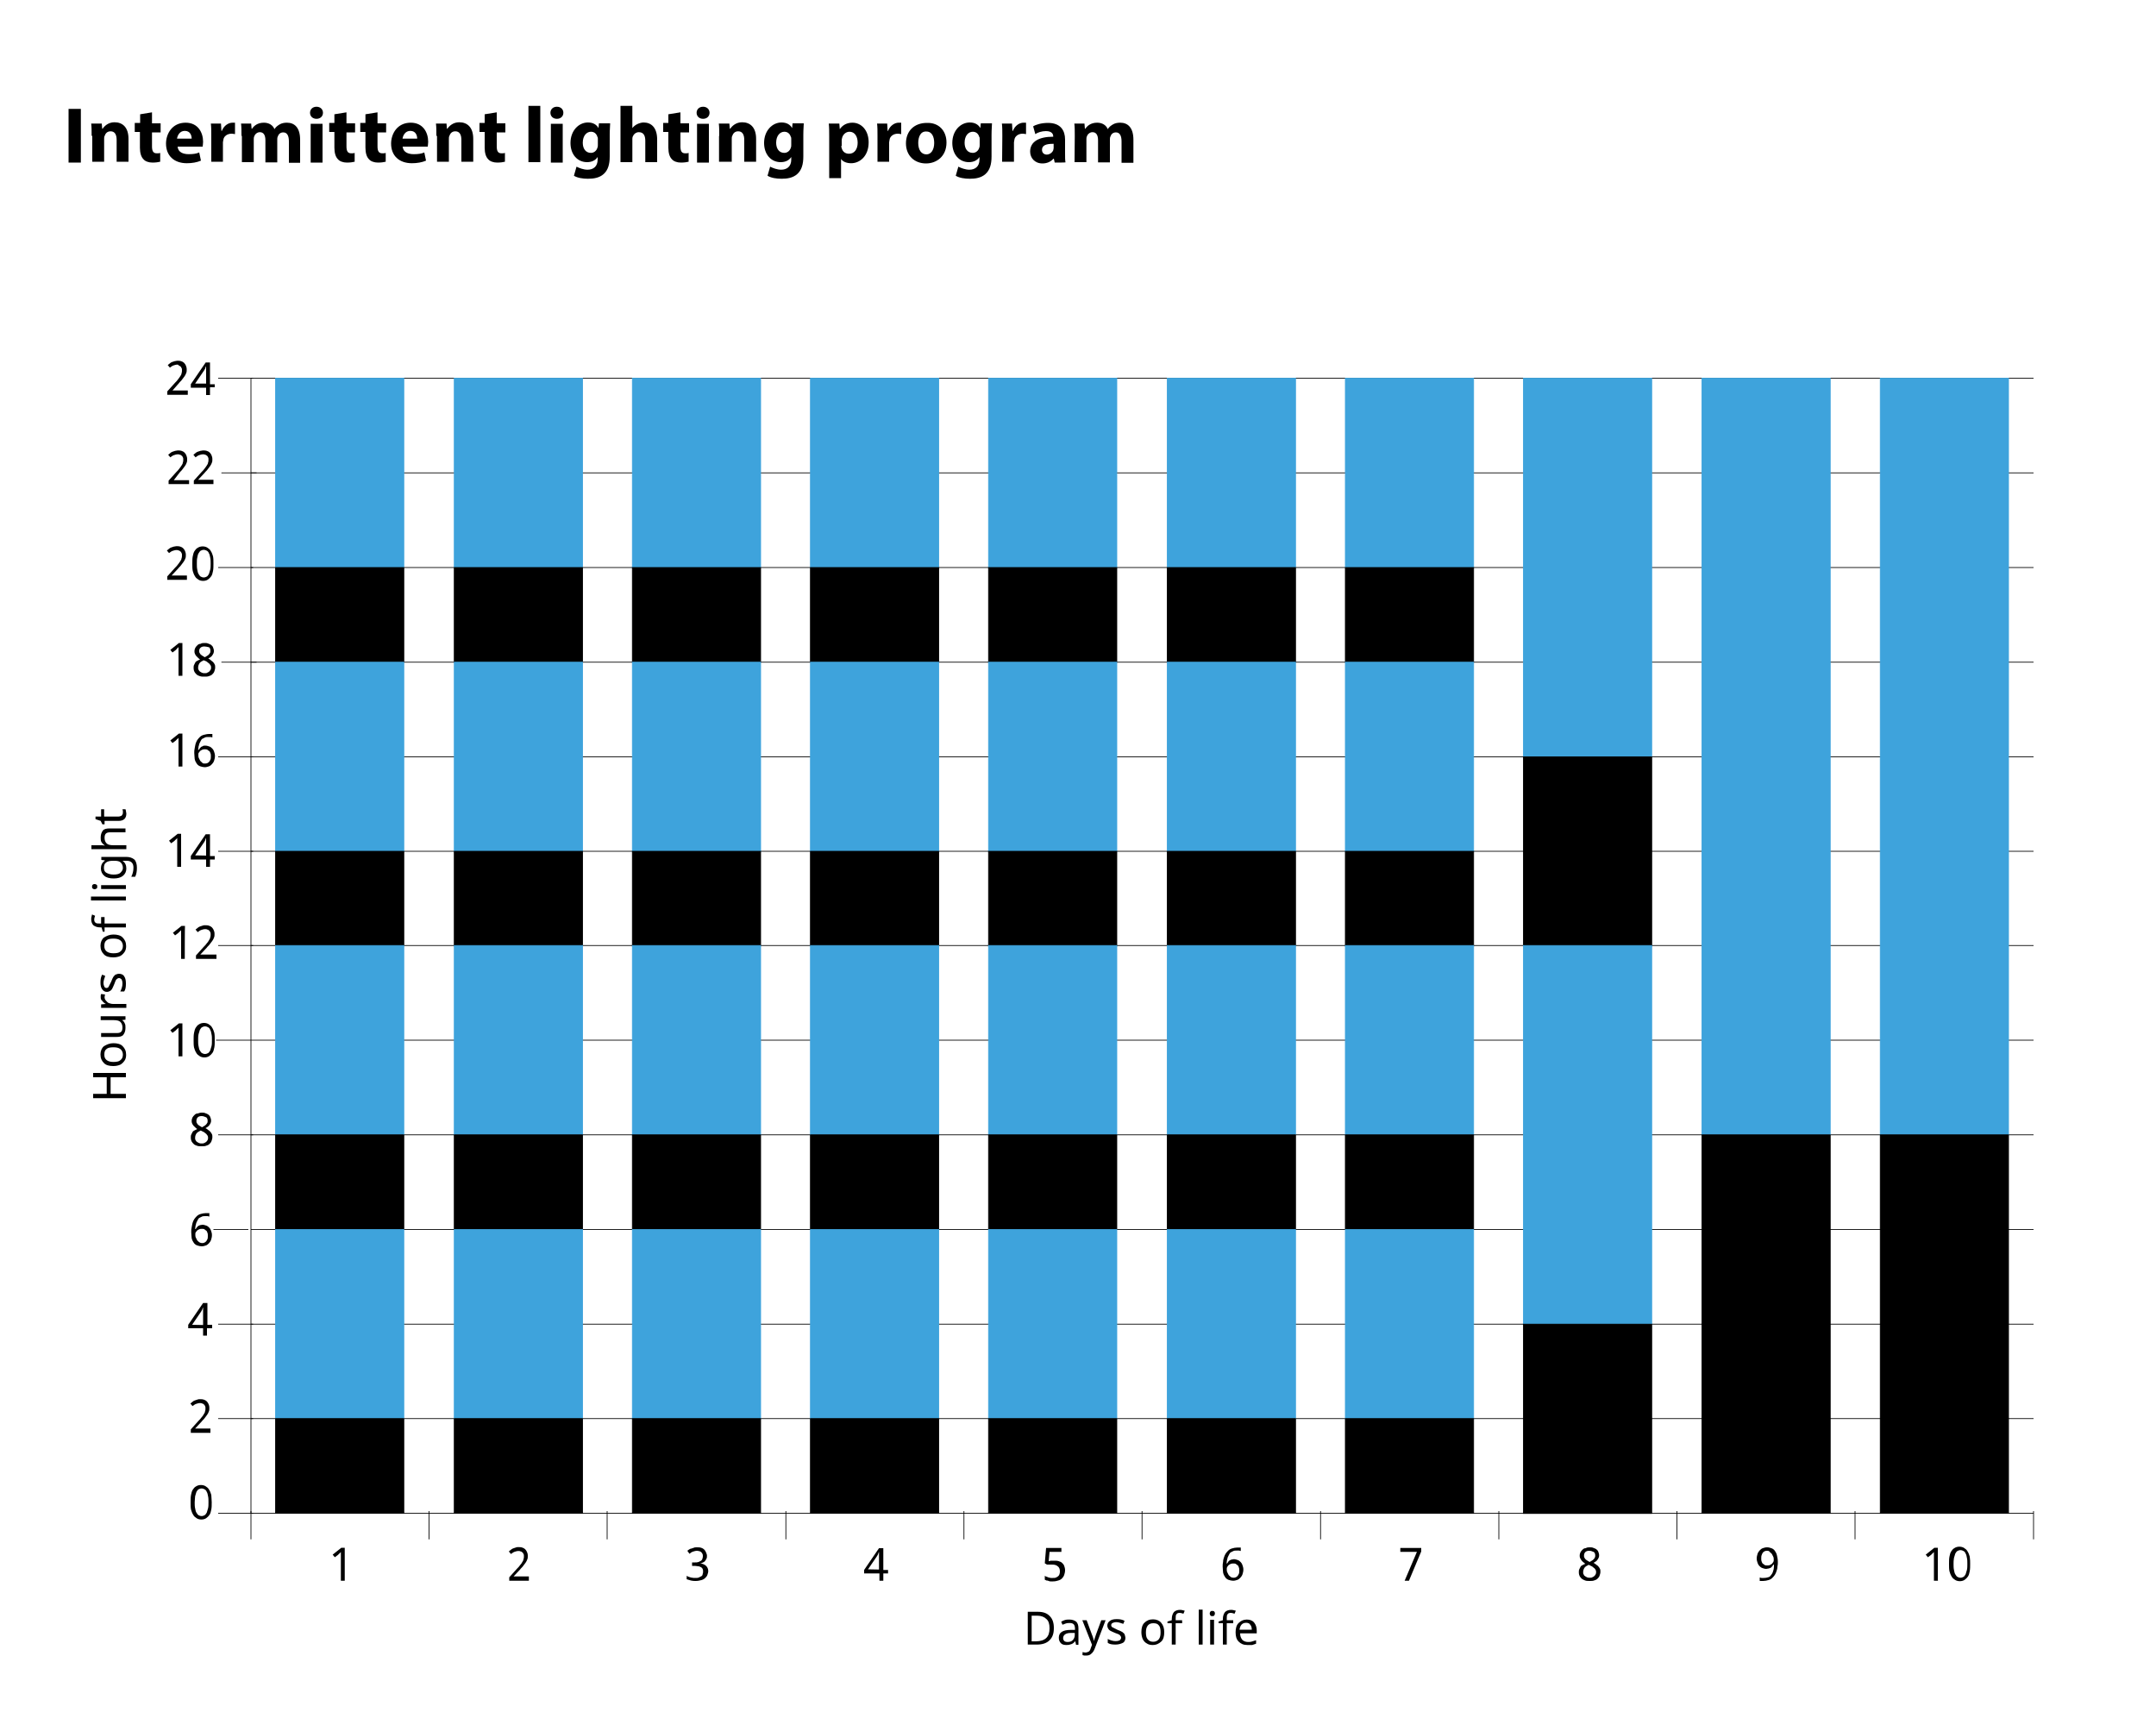 <?xml version="1.0" encoding="utf-8"?>
<!-- Generator: Adobe Illustrator 24.0.1, SVG Export Plug-In . SVG Version: 6.00 Build 0)  -->
<svg version="1.1" id="Capa_1" xmlns="http://www.w3.org/2000/svg" xmlns:xlink="http://www.w3.org/1999/xlink" x="0px" y="0px"
	 viewBox="0 0 1000 800" style="enable-background:new 0 0 1000 800;" xml:space="preserve">
<style type="text/css">
	.st0{fill:none;stroke:#000000;stroke-width:0.351;stroke-miterlimit:10;}
	.st1{fill:#3EA3DC;}
	.st2{fill:none;stroke:#3EA3DC;stroke-width:0.351;stroke-miterlimit:10;}
</style>
<line class="st0" x1="116.4" y1="713.9" x2="116.4" y2="700.8"/>
<line class="st0" x1="199" y1="713.9" x2="199" y2="700.8"/>
<line class="st0" x1="281.6" y1="713.9" x2="281.6" y2="700.8"/>
<line class="st0" x1="364.5" y1="713.9" x2="364.5" y2="700.8"/>
<line class="st0" x1="447.1" y1="713.9" x2="447.1" y2="700.8"/>
<line class="st0" x1="529.7" y1="713.9" x2="529.7" y2="700.8"/>
<line class="st0" x1="612.5" y1="713.9" x2="612.5" y2="700.8"/>
<line class="st0" x1="695.2" y1="713.9" x2="695.2" y2="700.8"/>
<line class="st0" x1="777.8" y1="713.9" x2="777.8" y2="700.8"/>
<line class="st0" x1="860.4" y1="713.9" x2="860.4" y2="700.8"/>
<line class="st0" x1="943.2" y1="713.9" x2="943.2" y2="700.8"/>
<g>
	<path d="M98.2,696.7c0,1.2,0,2.4-0.2,3.4c-0.2,1-0.4,1.8-0.8,2.4c-0.4,0.6-1,1.2-1.6,1.6s-1.4,0.6-2.2,0.6c-0.8,0-1.6-0.2-2.2-0.6
		c-0.6-0.4-1.2-0.8-1.6-1.6c-0.4-0.6-0.8-1.6-1-2.4c-0.2-1-0.2-2-0.2-3.4s0-2.4,0.2-3.4c0.2-1,0.4-1.8,0.8-2.4
		c0.4-0.6,0.8-1.2,1.6-1.6c0.6-0.4,1.4-0.6,2.2-0.6c0.8,0,1.6,0.2,2.2,0.6c0.6,0.4,1.2,0.8,1.6,1.6c0.4,0.6,0.8,1.6,1,2.4
		C98,694.3,98.2,695.3,98.2,696.7z M90.3,696.7c0,1,0,2,0.2,2.8c0.2,0.8,0.2,1.4,0.6,2c0.4,0.6,0.6,1,1,1.2c0.4,0.2,0.8,0.4,1.4,0.4
		c0.6,0,1-0.2,1.4-0.4s0.6-0.6,1-1.2c0.2-0.6,0.4-1.2,0.6-2c0.2-0.8,0.2-1.8,0.2-2.8s0-2-0.2-2.8c-0.2-0.8-0.2-1.4-0.6-2
		c-0.2-0.6-0.6-1-1-1.2s-0.8-0.4-1.4-0.4c-0.6,0-1,0.2-1.4,0.4c-0.4,0.2-0.6,0.6-1,1.2c-0.2,0.6-0.4,1.2-0.6,2
		C90.5,694.7,90.3,695.5,90.3,696.7z"/>
</g>
<g>
	<path d="M98,664.5h-9.5v-1.6l3.6-4c0.6-0.6,1-1,1.4-1.6c0.4-0.4,0.8-1,1-1.4c0.2-0.4,0.6-0.8,0.6-1.4c0.2-0.4,0.2-1,0.2-1.4
		c0-0.4,0-0.8-0.2-1c-0.2-0.4-0.2-0.6-0.6-0.8c-0.2-0.2-0.4-0.4-0.8-0.4c-0.2-0.2-0.6-0.2-1-0.2c-0.6,0-1.2,0.2-1.8,0.4
		c-0.6,0.2-1,0.6-1.6,1l-1-1.2c0.2-0.2,0.6-0.4,1-0.8c0.4-0.4,0.6-0.4,1-0.6c0.4-0.2,0.8-0.2,1.2-0.4c0.4-0.2,0.8-0.2,1.2-0.2
		c0.6,0,1.2,0,1.8,0.2s1,0.4,1.4,0.8c0.4,0.4,0.6,0.8,0.8,1.2c0.2,0.4,0.4,1,0.4,1.8c0,0.6,0,1.2-0.2,1.6c-0.2,0.6-0.4,1-0.8,1.6
		c-0.4,0.6-0.8,1-1.2,1.6c-0.4,0.6-1,1-1.4,1.6l-3,3.2l0,0h7.1v2H98z"/>
</g>
<g>
	<path d="M98.2,616H96v3.4h-1.8V616h-6.9v-1.6l6.9-10.1h2v10.1h2.2v1.6H98.2z M94.2,614.5v-3.8c0-0.4,0-0.8,0-1.2c0-0.4,0-0.8,0-1.2
		c0-0.4,0-0.8,0-1.2c0-0.4,0-0.6,0-0.8l0,0c0,0.2-0.2,0.2-0.2,0.4s-0.2,0.4-0.2,0.6c0,0.2-0.2,0.4-0.2,0.4s-0.2,0.2-0.2,0.4
		l-4.3,6.3L94.2,614.5L94.2,614.5z"/>
</g>
<g>
	<path d="M88.7,571.4c0-0.8,0-1.4,0.2-2.2c0.2-0.8,0.2-1.4,0.4-2c0.2-0.6,0.4-1.2,0.8-1.8c0.4-0.6,0.8-1,1.2-1.4s1-0.8,1.8-1
		c0.6-0.2,1.6-0.4,2.4-0.4c0.2,0,0.2,0,0.4,0c0.2,0,0.4,0,0.4,0c0.2,0,0.4,0,0.4,0c0.2,0,0.2,0,0.4,0v1.6c-0.2,0-0.6-0.2-0.8-0.2
		c-0.4,0-0.6,0-1,0c-0.6,0-1.2,0-1.6,0.2c-0.4,0.2-0.8,0.4-1.2,0.6c-0.4,0.2-0.6,0.6-0.8,1c-0.2,0.4-0.4,0.8-0.6,1.2
		c-0.2,0.4-0.2,1-0.4,1.4c0,0.6-0.2,1-0.2,1.6h0.2c0.2-0.2,0.4-0.4,0.6-0.8c0.2-0.2,0.4-0.4,0.6-0.6c0.2-0.2,0.6-0.2,0.8-0.4
		c0.4,0,0.8-0.2,1.2-0.2c0.6,0,1.2,0.2,1.8,0.4s1,0.6,1.4,1c0.4,0.4,0.6,0.8,0.8,1.4c0.2,0.6,0.4,1.2,0.4,2c0,0.8-0.2,1.6-0.4,2.2
		c-0.2,0.6-0.6,1.2-1,1.6c-0.4,0.4-0.8,0.8-1.4,1c-0.6,0.2-1.2,0.4-2,0.4c-0.6,0-1.4-0.2-2-0.4c-0.6-0.2-1.2-0.6-1.6-1.2
		c-0.4-0.6-0.8-1.2-1-2.2C88.9,573.5,88.7,572.6,88.7,571.4z M93.6,576.5c0.4,0,0.8,0,1.2-0.2c0.4-0.2,0.6-0.4,0.8-0.6
		c0.2-0.2,0.4-0.6,0.6-1c0.2-0.4,0.2-1,0.2-1.6c0-0.4,0-1-0.2-1.4c-0.2-0.4-0.2-0.8-0.6-1c-0.2-0.2-0.6-0.4-0.8-0.6
		c-0.2-0.2-0.8-0.2-1.2-0.2c-0.4,0-0.8,0-1.2,0.2c-0.4,0.2-0.8,0.4-1,0.6c-0.2,0.2-0.4,0.6-0.6,0.8c-0.2,0.2-0.2,0.6-0.2,1
		c0,0.4,0,1,0.2,1.4c0.2,0.4,0.4,0.8,0.6,1.2c0.2,0.4,0.6,0.6,1,1C92.7,576.3,93.3,576.5,93.6,576.5z"/>
</g>
<g>
	<path d="M93.5,516c0.6,0,1.2,0,1.6,0.2c0.6,0.2,1,0.4,1.4,0.6c0.4,0.4,0.8,0.6,1,1.2c0.2,0.6,0.4,1,0.4,1.6c0,0.4,0,0.8-0.2,1.2
		c-0.2,0.4-0.4,0.8-0.6,1c-0.2,0.4-0.6,0.6-0.8,0.8c-0.4,0.2-0.6,0.4-1,0.6c0.4,0.2,0.8,0.4,1.2,0.8c0.4,0.2,0.8,0.6,1,0.8
		c0.2,0.2,0.6,0.8,0.8,1.2c0.2,0.4,0.2,0.8,0.2,1.4c0,0.6-0.2,1.2-0.4,1.8c-0.2,0.6-0.6,1-1,1.4s-1,0.6-1.6,0.8
		c-0.6,0.2-1.2,0.2-2,0.2c-0.8,0-1.4,0-2-0.2c-0.6-0.2-1.2-0.4-1.6-0.8c-0.4-0.4-0.8-0.8-1-1.2c-0.2-0.4-0.4-1-0.4-1.8
		c0-0.6,0-1,0.2-1.4c0.2-0.4,0.4-0.8,0.6-1.2c0.2-0.4,0.6-0.6,1-0.8c0.4-0.2,0.8-0.4,1.2-0.6c-0.4-0.2-0.6-0.4-1-0.8
		c-0.2-0.2-0.6-0.6-0.8-0.8c-0.2-0.2-0.4-0.6-0.6-1c-0.2-0.4-0.2-0.8-0.2-1.2c0-0.6,0.2-1.2,0.4-1.6c0.2-0.4,0.6-0.8,1-1.2
		c0.4-0.4,0.8-0.6,1.4-0.6C92.3,516.2,92.9,516,93.5,516z M90.5,527.7c0,0.4,0,0.8,0.2,1s0.2,0.6,0.6,0.8c0.2,0.2,0.6,0.4,1,0.6
		c0.4,0.2,0.8,0.2,1.2,0.2c0.4,0,1,0,1.2-0.2c0.4-0.2,0.6-0.2,1-0.6c0.2-0.2,0.4-0.4,0.6-0.8c0.2-0.4,0.2-0.6,0.2-1
		c0-0.4,0-0.6-0.2-1c-0.2-0.2-0.4-0.6-0.6-0.8c-0.2-0.2-0.6-0.4-1-0.8c-0.4-0.2-0.8-0.4-1.2-0.6l-0.4-0.2c-0.8,0.4-1.6,0.8-2,1.4
		C90.7,526.3,90.5,526.9,90.5,527.7z M93.5,517.6c-0.8,0-1.4,0.2-1.8,0.6c-0.4,0.4-0.6,1-0.6,1.6c0,0.4,0,0.8,0.2,1
		c0.2,0.2,0.2,0.6,0.6,0.8c0.2,0.2,0.4,0.4,0.8,0.6c0.4,0.2,0.6,0.4,1,0.6c0.4-0.2,0.6-0.4,1-0.6c0.4-0.2,0.6-0.4,0.8-0.6
		c0.2-0.2,0.4-0.4,0.6-0.8c0.2-0.2,0.2-0.6,0.2-1c0-0.8-0.2-1.2-0.6-1.6C94.8,517.8,94.2,517.6,93.5,517.6z"/>
</g>
<g>
	<path d="M84.6,489.9h-1.8v-9.5c0-0.4,0-0.6,0-1c0-0.4,0-0.6,0-1c0-0.4,0-0.6,0-1c0-0.4,0-0.6,0-0.8c-0.2,0.2-0.2,0.2-0.4,0.4
		l-0.2,0.2l-0.2,0.2c-0.2,0-0.2,0.2-0.4,0.4l-1.6,1.2l-1-1.2l4-3.2h1.6V489.9z"/>
	<path d="M99.6,482.4c0,1.2,0,2.4-0.2,3.4c-0.2,1-0.4,1.8-0.8,2.4s-1,1.2-1.6,1.6s-1.4,0.6-2.2,0.6c-0.8,0-1.6-0.2-2.2-0.6
		c-0.6-0.4-1.2-0.8-1.6-1.6c-0.4-0.6-0.8-1.6-1-2.4c-0.2-1-0.2-2-0.2-3.4c0-1.4,0-2.4,0.2-3.4c0.2-1,0.4-1.8,0.8-2.4
		c0.4-0.6,0.8-1.2,1.6-1.6c0.6-0.4,1.4-0.6,2.2-0.6c0.8,0,1.6,0.2,2.2,0.6c0.6,0.4,1.2,0.8,1.6,1.6c0.4,0.6,0.8,1.6,1,2.4
		C99.6,480,99.6,481.2,99.6,482.4z M91.9,482.4c0,1,0,2,0.2,2.8c0.2,0.8,0.2,1.4,0.6,2s0.6,1,1,1.2c0.4,0.2,0.8,0.4,1.4,0.4
		c0.6,0,1-0.2,1.4-0.4s0.6-0.6,1-1.2c0.2-0.6,0.4-1.2,0.6-2c0.2-0.8,0.2-1.8,0.2-2.8c0-1,0-2-0.2-2.8c-0.2-0.8-0.2-1.4-0.6-2
		c-0.2-0.6-0.6-1-1-1.2s-0.8-0.4-1.4-0.4c-0.6,0-1,0.2-1.4,0.4c-0.4,0.2-0.6,0.6-1,1.2c-0.2,0.6-0.4,1.2-0.6,2
		C91.9,480.4,91.9,481.4,91.9,482.4z"/>
</g>
<g>
	<path d="M85.7,444.7H84v-9.5c0-0.4,0-0.6,0-1c0-0.4,0-0.6,0-1s0-0.6,0-1c0-0.4,0-0.6,0-0.8c-0.2,0.2-0.2,0.2-0.4,0.4l-0.2,0.2
		l-0.2,0.2c-0.2,0-0.2,0.2-0.4,0.4l-1.6,1.2l-1-1.2l4-3.2h1.6C85.7,429.4,85.7,444.7,85.7,444.7z"/>
	<path d="M100.4,444.7h-9.5v-1.6l3.6-4c0.6-0.6,1-1,1.4-1.6c0.4-0.4,0.8-1,1-1.4c0.2-0.4,0.6-0.8,0.6-1.4c0.2-0.4,0.2-1,0.2-1.4
		c0-0.4,0-0.8-0.2-1c-0.2-0.4-0.2-0.6-0.6-0.8c-0.2-0.2-0.4-0.4-0.8-0.4c-0.2-0.2-0.6-0.2-1-0.2c-0.6,0-1.2,0.2-1.8,0.4
		s-1,0.6-1.6,1l-1-1.2c0.2-0.2,0.6-0.4,1-0.8c0.4-0.4,0.6-0.4,1-0.6c0.4-0.2,0.8-0.2,1.2-0.4c0.4-0.2,0.8-0.2,1.2-0.2
		c0.6,0,1.2,0,1.8,0.2c0.6,0.2,1,0.4,1.4,0.8s0.6,0.8,0.8,1.2c0.2,0.4,0.4,1,0.4,1.8c0,0.6,0,1.2-0.2,1.6c-0.2,0.6-0.4,1-0.8,1.6
		c-0.4,0.6-0.8,1-1.2,1.6c-0.4,0.6-1,1-1.4,1.6l-3,3.2l0,0h7.5V444.7z"/>
</g>
<g>
	<path d="M84,402h-1.8v-9.5c0-0.4,0-0.6,0-1c0-0.4,0-0.6,0-1s0-0.6,0-1c0-0.4,0-0.6,0-0.8c-0.2,0.2-0.2,0.2-0.4,0.4
		c-0.2,0.2-0.2,0.2-0.2,0.2l-0.2,0.2c-0.2,0-0.2,0.2-0.4,0.4l-1.6,1.2l-1-1.2l4-3.2H84C84,386.7,84,402,84,402z"/>
	<path d="M99.6,398.6h-2.2v3.4h-1.8v-3.4h-7.1V397l6.9-10.1h2V397h2.2V398.6z M95.6,396.8v-3.8c0-0.4,0-0.8,0-1.2c0-0.4,0-0.8,0-1.2
		s0-0.8,0-1.2c0-0.4,0-0.6,0-0.8l0,0c0,0.2-0.2,0.2-0.2,0.4c0,0.2-0.2,0.4-0.2,0.6c0,0.2-0.2,0.4-0.2,0.4c0,0.2-0.2,0.2-0.2,0.4
		l-4.3,6.3L95.6,396.8L95.6,396.8z"/>
</g>
<g>
	<path d="M84.6,355.5h-1.8V346c0-0.4,0-0.6,0-1s0-0.6,0-1c0-0.4,0-0.6,0-1c0-0.4,0-0.6,0-0.8c-0.2,0.2-0.2,0.2-0.4,0.4
		c-0.2,0.2-0.2,0.2-0.2,0.2l-0.2,0.2c-0.2,0-0.2,0.2-0.4,0.4l-1.6,1.2l-1-1.2l4-3.2h1.6V355.5z"/>
	<path d="M90.1,349.2c0-0.8,0-1.4,0.2-2.2c0.2-0.8,0.2-1.4,0.4-2s0.4-1.2,0.8-1.8c0.4-0.6,0.8-1,1.2-1.4c0.4-0.4,1-0.8,1.8-1
		c0.8-0.2,1.6-0.4,2.4-0.4c0.2,0,0.2,0,0.4,0c0.2,0,0.4,0,0.4,0c0.2,0,0.4,0,0.4,0s0.2,0,0.4,0v1.6c-0.2,0-0.6-0.2-0.8-0.2
		c-0.4,0-0.6,0-1,0c-0.6,0-1.2,0-1.6,0.2s-0.8,0.4-1.2,0.6s-0.6,0.6-0.8,1c-0.2,0.4-0.4,0.8-0.6,1.2c-0.2,0.4-0.2,1-0.4,1.4
		c0,0.6-0.2,1-0.2,1.6h0.2c0.2-0.2,0.4-0.4,0.6-0.8c0.2-0.2,0.4-0.4,0.6-0.6c0.2-0.2,0.6-0.2,0.8-0.4c0.2-0.2,0.8-0.2,1.2-0.2
		c0.6,0,1.2,0.2,1.8,0.4c0.6,0.2,1,0.6,1.4,1c0.4,0.4,0.6,0.8,0.8,1.4s0.4,1.2,0.4,2c0,0.8-0.2,1.6-0.4,2.2s-0.6,1.2-1,1.6
		s-0.8,0.8-1.4,1c-0.6,0.2-1.2,0.4-2,0.4c-0.6,0-1.4-0.2-2-0.4s-1.2-0.6-1.6-1.2c-0.4-0.6-0.8-1.2-1-2.2
		C90.3,351.2,90.1,350.2,90.1,349.2z M95,354.1c0.4,0,0.8,0,1.2-0.2c0.4-0.2,0.6-0.4,0.8-0.6c0.2-0.2,0.4-0.6,0.6-1
		c0.2-0.4,0.2-1,0.2-1.6c0-0.4,0-1-0.2-1.4c-0.2-0.4-0.2-0.8-0.6-1s-0.6-0.4-0.8-0.6c-0.4-0.2-0.8-0.2-1.2-0.2c-0.4,0-0.8,0-1.2,0.2
		c-0.4,0.2-0.8,0.4-1,0.6c-0.2,0.2-0.4,0.6-0.6,0.8c-0.2,0.2-0.2,0.6-0.2,1s0,1,0.2,1.4c0.2,0.4,0.4,0.8,0.6,1.2
		c0.2,0.4,0.6,0.6,1,1C94,354.1,94.4,354.1,95,354.1z"/>
</g>
<g>
	<path d="M84.6,313.4h-1.8v-9.5c0-0.4,0-0.6,0-1s0-0.6,0-1c0-0.4,0-0.6,0-1c0-0.4,0-0.6,0-0.8c-0.2,0.2-0.2,0.2-0.4,0.4
		c-0.2,0.2-0.2,0.2-0.2,0.2L82,301c-0.2,0-0.2,0.2-0.4,0.4l-1.6,1.2l-1-1.2l4-3.2h1.6V313.4z"/>
	<path d="M94.8,298.2c0.6,0,1.2,0,1.6,0.2c0.6,0.2,1,0.4,1.4,0.6c0.4,0.4,0.8,0.6,1,1.2c0.2,0.6,0.4,1,0.4,1.6c0,0.4,0,0.8-0.2,1.2
		c-0.2,0.4-0.4,0.8-0.6,1c-0.2,0.4-0.6,0.6-0.8,0.8c-0.4,0.2-0.6,0.4-1,0.6c0.4,0.2,0.8,0.4,1.2,0.8c0.4,0.4,0.8,0.6,1,0.8
		c0.4,0.4,0.6,0.8,0.8,1.2c0.2,0.4,0.2,0.8,0.2,1.4s-0.2,1.2-0.4,1.8c-0.2,0.6-0.6,1-1,1.4c-0.4,0.4-1,0.6-1.6,0.8
		c-0.6,0.2-1.2,0.2-2,0.2c-0.8,0-1.4,0-2-0.2c-0.6-0.2-1.2-0.4-1.6-0.8c-0.4-0.4-0.8-0.8-1-1.2c-0.2-0.4-0.4-1-0.4-1.8
		c0-0.6,0-1,0.2-1.4c0.2-0.4,0.4-0.8,0.6-1.2c0.2-0.4,0.6-0.6,1-0.8c0.4-0.2,0.8-0.4,1.2-0.6c-0.4-0.2-0.6-0.4-1-0.8
		c-0.2-0.2-0.6-0.6-0.8-0.8c-0.2-0.2-0.4-0.6-0.6-1c-0.2-0.4-0.2-0.8-0.2-1.2c0-0.6,0.2-1.2,0.4-1.6c0.2-0.4,0.6-0.8,1-1.2
		s0.8-0.6,1.4-0.6C93.6,298.2,94.2,298.2,94.8,298.2z M91.9,309.6c0,0.4,0,0.8,0.2,1c0.2,0.2,0.2,0.6,0.6,0.8c0.2,0.2,0.6,0.4,1,0.6
		c0.4,0.2,0.8,0.2,1.2,0.2s1,0,1.2-0.2c0.2-0.2,0.6-0.2,1-0.6c0.2-0.2,0.4-0.6,0.6-0.8c0.2-0.4,0.2-0.6,0.2-1c0-0.4,0-0.6-0.2-1
		c-0.2-0.2-0.4-0.6-0.6-0.8c-0.2-0.2-0.6-0.4-1-0.8c-0.4-0.4-0.8-0.4-1.2-0.6l-0.4-0.2c-0.8,0.4-1.6,0.8-2,1.4
		C92.1,308.3,91.9,308.9,91.9,309.6z M94.8,299.8c-0.8,0-1.4,0.2-1.8,0.6c-0.4,0.4-0.6,0.8-0.6,1.4c0,0.4,0,0.8,0.2,1
		c0.2,0.2,0.2,0.6,0.6,0.8c0.2,0.2,0.4,0.4,0.8,0.6c0.4,0.2,0.6,0.4,1,0.6c0.4-0.2,0.6-0.4,1-0.6s0.6-0.4,0.8-0.6
		c0.2-0.2,0.4-0.4,0.6-0.8c0.2-0.2,0.2-0.6,0.2-1c0-0.8-0.2-1.2-0.6-1.6C96.2,300,95.4,299.8,94.8,299.8z"/>
</g>
<g>
	<path d="M87.1,268.9h-9.5v-1.6l3.6-4c0.6-0.6,1-1,1.4-1.6s0.8-1,1-1.4c0.2-0.4,0.6-0.8,0.6-1.4c0.2-0.4,0.2-1,0.2-1.4
		c0-0.4,0-0.8-0.2-1c-0.2-0.4-0.2-0.6-0.6-0.8c-0.2-0.2-0.4-0.4-0.8-0.4c-0.2-0.2-0.6-0.2-1-0.2c-0.6,0-1.2,0.2-1.8,0.4
		s-1,0.6-1.6,1l-1-1.2c0.2-0.2,0.6-0.4,1-0.8c0.4-0.4,0.6-0.4,1-0.6c0.4-0.2,0.8-0.2,1.2-0.4c0.4,0,0.8-0.2,1.2-0.2
		c0.6,0,1.2,0,1.8,0.2c0.6,0.2,1,0.4,1.4,0.8c0.4,0.4,0.6,0.8,0.8,1.2c0.2,0.6,0.4,1,0.4,1.8c0,0.6,0,1.2-0.2,1.6
		c-0.2,0.6-0.4,1-0.8,1.6c-0.4,0.6-0.8,1-1.2,1.6c-0.4,0.6-1,1-1.4,1.6l-3,3.2l0,0h7.1v2H87.1z"/>
	<path d="M99,261.4c0,1.2,0,2.4-0.2,3.4c-0.2,1-0.4,1.8-0.8,2.4s-1,1.2-1.6,1.6c-0.6,0.4-1.4,0.6-2.2,0.6c-0.8,0-1.6-0.2-2.2-0.6
		c-0.6-0.4-1.2-0.8-1.6-1.6c-0.4-0.6-0.8-1.6-1-2.4c-0.2-1-0.2-2-0.2-3.4s0-2.4,0.2-3.4c0.2-1,0.4-1.8,0.8-2.4
		c0.4-0.6,0.8-1.2,1.6-1.6c0.6-0.4,1.4-0.6,2.2-0.6c0.8,0,1.6,0.2,2.2,0.6c0.6,0.4,1.2,0.8,1.6,1.6c0.4,0.6,0.8,1.6,1,2.4
		C99,259,99,260,99,261.4z M91.3,261.4c0,1,0,2,0.2,2.8c0.2,0.8,0.2,1.4,0.6,2c0.4,0.6,0.6,1,1,1.2c0.4,0.2,0.8,0.4,1.4,0.4
		c0.6,0,1-0.2,1.4-0.4c0.4-0.2,0.6-0.6,1-1.2c0.2-0.6,0.4-1.2,0.6-2c0.2-0.8,0.2-1.8,0.2-2.8s0-2-0.2-2.8c-0.2-0.8-0.2-1.4-0.6-2
		c-0.2-0.6-0.6-1-1-1.2c-0.4-0.2-0.8-0.4-1.4-0.4c-0.6,0-1,0.2-1.4,0.4c-0.4,0.2-0.6,0.6-1,1.2c-0.4,0.6-0.4,1.2-0.6,2
		C91.3,259.4,91.3,260.2,91.3,261.4z"/>
</g>
<g>
	<path d="M87.7,224.5h-9.5v-1.6l3.6-4c0.6-0.6,1-1,1.4-1.6s0.8-1,1-1.4c0.2-0.4,0.6-0.8,0.6-1.4c0.2-0.4,0.2-1,0.2-1.4
		c0-0.4,0-0.8-0.2-1c-0.2-0.4-0.2-0.6-0.6-0.8c-0.2-0.2-0.4-0.4-0.8-0.4c-0.2-0.2-0.6-0.2-1-0.2c-0.6,0-1.2,0.2-1.8,0.4
		c-0.6,0.2-1,0.6-1.6,1l-1-1.2c0.2-0.2,0.6-0.4,1-0.8c0.4-0.4,0.6-0.4,1-0.6s0.8-0.2,1.2-0.4c0.4,0,0.8-0.2,1.2-0.2
		c0.6,0,1.2,0,1.8,0.2s1,0.4,1.4,0.8c0.4,0.4,0.6,0.8,0.8,1.2c0.2,0.6,0.4,1,0.4,1.8c0,0.6,0,1.2-0.2,1.6c-0.2,0.6-0.4,1-0.8,1.6
		c-0.4,0.6-0.8,1-1.2,1.6c-0.4,0.6-1,1-1.4,1.6l-2.6,3.4l0,0h7.1V224.5z"/>
	<path d="M99.4,224.5h-9.5v-1.6l3.6-4c0.6-0.6,1-1,1.4-1.6s0.8-1,1-1.4c0.2-0.4,0.6-0.8,0.6-1.4c0.2-0.4,0.2-1,0.2-1.4
		c0-0.4,0-0.8-0.2-1c-0.2-0.4-0.2-0.6-0.6-0.8c-0.2-0.2-0.4-0.4-0.8-0.4c-0.2-0.2-0.6-0.2-1-0.2c-0.6,0-1.2,0.2-1.8,0.4
		c-0.6,0.2-1,0.6-1.6,1l-1-1.2c0.2-0.2,0.6-0.4,1-0.8c0.4-0.4,0.6-0.4,1-0.6s0.8-0.2,1.2-0.4c0.4,0,0.8-0.2,1.2-0.2
		c0.6,0,1.2,0,1.8,0.2s1,0.4,1.4,0.8c0.4,0.4,0.6,0.8,0.8,1.2c0.2,0.6,0.4,1,0.4,1.8c0,0.6,0,1.2-0.2,1.6c-0.2,0.6-0.4,1-0.8,1.6
		c-0.4,0.6-0.8,1-1.2,1.6c-0.4,0.6-1,1-1.4,1.6l-3,3.2l0,0H99v2H99.4z"/>
</g>
<g>
	<path d="M87.1,183.1h-9.5v-1.6l3.6-4c0.6-0.6,1-1,1.4-1.6s0.8-1,1-1.4c0.2-0.4,0.6-0.8,0.6-1.4c0.2-0.4,0.2-1,0.2-1.4
		c0-0.4,0-0.8-0.2-1c-0.2-0.4-0.2-0.6-0.6-0.8c-0.2-0.2-0.4-0.4-0.8-0.4c0-0.4-0.2-0.4-0.6-0.4c-0.6,0-1.2,0.2-1.8,0.4
		c-0.6,0.2-1,0.6-1.6,1l-1-1.2c0.2-0.2,0.6-0.4,1-0.8c0.4-0.4,0.6-0.4,1-0.6c0.4-0.2,0.8-0.2,1.2-0.4c0.4,0,0.8-0.2,1.2-0.2
		c0.6,0,1.2,0,1.8,0.2c0.6,0.2,1,0.4,1.4,0.8c0.4,0.4,0.6,0.8,0.8,1.2c0.2,0.6,0.4,1,0.4,1.8c0,0.6,0,1.2-0.2,1.6
		c-0.2,0.6-0.4,1-0.8,1.6c-0.4,0.6-0.8,1-1.2,1.6s-1,1-1.4,1.6l-3,3.4l0,0h7.1C87.1,181.2,87.1,183.1,87.1,183.1z"/>
	<path d="M99.6,179.6h-2.2v3.6h-1.8v-3.4h-7.1v-1.6l6.9-10.1h2v10.1h2.2V179.6z M95.6,178v-3.8c0-0.4,0-0.8,0-1.2c0-0.4,0-0.8,0-1.2
		c0-0.4,0-0.8,0-1.2c0-0.4,0-0.6,0-0.8l0,0c0,0.2-0.2,0.2-0.2,0.4c0,0.2-0.2,0.4-0.2,0.6c0,0.2-0.2,0.4-0.2,0.4
		c0,0.2-0.2,0.2-0.2,0.4l-4.3,6.3H95.6z"/>
</g>
<line class="st0" x1="116.4" y1="701.8" x2="116.4" y2="175.4"/>
<line class="st0" x1="116.4" y1="701.8" x2="943.2" y2="701.8"/>
<line class="st0" x1="116.4" y1="657.9" x2="943.2" y2="657.9"/>
<line class="st0" x1="116.4" y1="614.1" x2="943.2" y2="614.1"/>
<line class="st0" x1="116.4" y1="570.2" x2="943.2" y2="570.2"/>
<line class="st0" x1="116.4" y1="526.3" x2="943.2" y2="526.3"/>
<line class="st0" x1="116.4" y1="482.4" x2="943.2" y2="482.4"/>
<line class="st0" x1="116.4" y1="438.5" x2="943.2" y2="438.5"/>
<line class="st0" x1="116.4" y1="394.8" x2="943.2" y2="394.8"/>
<line class="st0" x1="116.4" y1="351" x2="943.2" y2="351"/>
<line class="st0" x1="116.4" y1="307.1" x2="943.2" y2="307.1"/>
<line class="st0" x1="116.4" y1="263.2" x2="943.2" y2="263.2"/>
<line class="st0" x1="116.4" y1="219.3" x2="943.2" y2="219.3"/>
<line class="st0" x1="116.4" y1="175.4" x2="943.2" y2="175.4"/>
<rect x="127.8" y="175.4" class="st1" width="59.5" height="87.8"/>
<rect x="127.8" y="175.4" class="st2" width="59.5" height="87.8"/>
<rect x="210.7" y="175.4" class="st1" width="59.5" height="87.8"/>
<rect x="210.7" y="175.4" class="st2" width="59.5" height="87.8"/>
<rect x="293.3" y="175.4" class="st1" width="59.5" height="87.8"/>
<rect x="293.3" y="175.4" class="st2" width="59.5" height="87.8"/>
<rect x="375.9" y="175.4" class="st1" width="59.5" height="87.8"/>
<rect x="375.9" y="175.4" class="st2" width="59.5" height="87.8"/>
<rect x="458.5" y="175.4" class="st1" width="59.5" height="87.8"/>
<rect x="458.5" y="175.4" class="st2" width="59.5" height="87.8"/>
<rect x="541.4" y="175.4" class="st1" width="59.5" height="87.8"/>
<rect x="541.4" y="175.4" class="st2" width="59.5" height="87.8"/>
<rect x="624" y="175.4" class="st1" width="59.5" height="87.8"/>
<rect x="624" y="175.4" class="st2" width="59.5" height="87.8"/>
<rect x="127.8" y="263.2" width="59.5" height="43.9"/>
<rect x="127.8" y="263.2" class="st0" width="59.5" height="43.9"/>
<rect x="210.7" y="263.2" width="59.5" height="43.9"/>
<rect x="210.7" y="263.2" class="st0" width="59.5" height="43.9"/>
<rect x="293.3" y="263.2" width="59.5" height="43.9"/>
<rect x="293.3" y="263.2" class="st0" width="59.5" height="43.9"/>
<rect x="375.9" y="263.2" width="59.5" height="43.9"/>
<rect x="375.9" y="263.2" class="st0" width="59.5" height="43.9"/>
<rect x="458.5" y="263.2" width="59.5" height="43.9"/>
<rect x="458.5" y="263.2" class="st0" width="59.5" height="43.9"/>
<rect x="541.4" y="263.2" width="59.5" height="43.9"/>
<rect x="541.4" y="263.2" class="st0" width="59.5" height="43.9"/>
<rect x="624" y="263.2" width="59.5" height="43.9"/>
<rect x="624" y="263.2" class="st0" width="59.5" height="43.9"/>
<rect x="127.8" y="307.1" class="st1" width="59.5" height="87.8"/>
<rect x="127.8" y="307.1" class="st2" width="59.5" height="87.8"/>
<rect x="210.7" y="307.1" class="st1" width="59.5" height="87.8"/>
<rect x="210.7" y="307.1" class="st2" width="59.5" height="87.8"/>
<rect x="293.3" y="307.1" class="st1" width="59.5" height="87.8"/>
<rect x="293.3" y="307.1" class="st2" width="59.5" height="87.8"/>
<rect x="375.9" y="307.1" class="st1" width="59.5" height="87.8"/>
<rect x="375.9" y="307.1" class="st2" width="59.5" height="87.8"/>
<rect x="458.5" y="307.1" class="st1" width="59.5" height="87.8"/>
<rect x="458.5" y="307.1" class="st2" width="59.5" height="87.8"/>
<rect x="541.4" y="307.1" class="st1" width="59.5" height="87.8"/>
<rect x="541.4" y="307.1" class="st2" width="59.5" height="87.8"/>
<rect x="624" y="307.1" class="st1" width="59.5" height="87.8"/>
<rect x="624" y="307.1" class="st2" width="59.5" height="87.8"/>
<rect x="127.8" y="394.8" width="59.5" height="43.9"/>
<rect x="127.8" y="394.8" class="st0" width="59.5" height="43.9"/>
<rect x="210.7" y="394.8" width="59.5" height="43.9"/>
<rect x="210.7" y="394.8" class="st0" width="59.5" height="43.9"/>
<rect x="293.3" y="394.8" width="59.5" height="43.9"/>
<rect x="293.3" y="394.8" class="st0" width="59.5" height="43.9"/>
<rect x="375.9" y="394.8" width="59.5" height="43.9"/>
<rect x="375.9" y="394.8" class="st0" width="59.5" height="43.9"/>
<rect x="458.5" y="394.8" width="59.5" height="43.9"/>
<rect x="458.5" y="394.8" class="st0" width="59.5" height="43.9"/>
<rect x="541.4" y="394.8" width="59.5" height="43.9"/>
<rect x="541.4" y="394.8" class="st0" width="59.5" height="43.9"/>
<rect x="624" y="394.8" width="59.5" height="43.9"/>
<rect x="624" y="394.8" class="st0" width="59.5" height="43.9"/>
<rect x="127.8" y="438.5" class="st1" width="59.5" height="87.8"/>
<rect x="127.8" y="438.5" class="st2" width="59.5" height="87.8"/>
<rect x="210.7" y="438.5" class="st1" width="59.5" height="87.8"/>
<rect x="210.7" y="438.5" class="st2" width="59.5" height="87.8"/>
<rect x="293.3" y="438.5" class="st1" width="59.5" height="87.8"/>
<rect x="293.3" y="438.5" class="st2" width="59.5" height="87.8"/>
<rect x="375.9" y="438.5" class="st1" width="59.5" height="87.8"/>
<rect x="375.9" y="438.5" class="st2" width="59.5" height="87.8"/>
<rect x="458.5" y="438.5" class="st1" width="59.5" height="87.8"/>
<rect x="458.5" y="438.5" class="st2" width="59.5" height="87.8"/>
<rect x="541.4" y="438.5" class="st1" width="59.5" height="87.8"/>
<rect x="541.4" y="438.5" class="st2" width="59.5" height="87.8"/>
<rect x="624" y="438.5" class="st1" width="59.5" height="87.8"/>
<rect x="624" y="438.5" class="st2" width="59.5" height="87.8"/>
<rect x="706.6" y="175.4" class="st1" width="59.5" height="175.5"/>
<rect x="706.6" y="175.4" class="st2" width="59.5" height="175.5"/>
<rect x="127.8" y="526.3" width="59.5" height="43.9"/>
<rect x="127.8" y="526.3" class="st0" width="59.5" height="43.9"/>
<rect x="210.7" y="526.3" width="59.5" height="43.9"/>
<rect x="210.7" y="526.3" class="st0" width="59.5" height="43.9"/>
<rect x="293.3" y="526.3" width="59.5" height="43.9"/>
<rect x="293.3" y="526.3" class="st0" width="59.5" height="43.9"/>
<rect x="375.9" y="526.3" width="59.5" height="43.9"/>
<rect x="375.9" y="526.3" class="st0" width="59.5" height="43.9"/>
<rect x="458.5" y="526.3" width="59.5" height="43.9"/>
<rect x="458.5" y="526.3" class="st0" width="59.5" height="43.9"/>
<rect x="541.4" y="526.3" width="59.5" height="43.9"/>
<rect x="541.4" y="526.3" class="st0" width="59.5" height="43.9"/>
<rect x="624" y="526.3" width="59.5" height="43.9"/>
<rect x="624" y="526.3" class="st0" width="59.5" height="43.9"/>
<rect x="706.6" y="351" width="59.5" height="87.8"/>
<rect x="706.6" y="351" class="st0" width="59.5" height="87.8"/>
<rect x="127.8" y="570.2" class="st1" width="59.5" height="87.8"/>
<rect x="127.8" y="570.2" class="st2" width="59.5" height="87.8"/>
<rect x="210.7" y="570.2" class="st1" width="59.5" height="87.8"/>
<rect x="210.7" y="570.2" class="st2" width="59.5" height="87.8"/>
<rect x="293.3" y="570.2" class="st1" width="59.5" height="87.8"/>
<rect x="293.3" y="570.2" class="st2" width="59.5" height="87.8"/>
<rect x="375.9" y="570.2" class="st1" width="59.5" height="87.8"/>
<rect x="375.9" y="570.2" class="st2" width="59.5" height="87.8"/>
<rect x="458.5" y="570.2" class="st1" width="59.5" height="87.8"/>
<rect x="458.5" y="570.2" class="st2" width="59.5" height="87.8"/>
<rect x="541.4" y="570.2" class="st1" width="59.5" height="87.8"/>
<rect x="541.4" y="570.2" class="st2" width="59.5" height="87.8"/>
<rect x="624" y="570.2" class="st1" width="59.5" height="87.8"/>
<rect x="624" y="570.2" class="st2" width="59.5" height="87.8"/>
<rect x="706.6" y="438.5" class="st1" width="59.5" height="175.5"/>
<rect x="706.6" y="438.5" class="st2" width="59.5" height="175.5"/>
<rect x="789.4" y="175.4" class="st1" width="59.5" height="350.9"/>
<rect x="789.4" y="175.4" class="st2" width="59.5" height="350.9"/>
<rect x="872.1" y="175.4" class="st1" width="59.5" height="350.9"/>
<rect x="872.1" y="175.4" class="st2" width="59.5" height="350.9"/>
<rect x="127.8" y="657.9" width="59.5" height="43.9"/>
<rect x="127.8" y="657.9" class="st0" width="59.5" height="43.9"/>
<rect x="210.7" y="657.9" width="59.5" height="43.9"/>
<rect x="210.7" y="657.9" class="st0" width="59.5" height="43.9"/>
<rect x="293.3" y="657.9" width="59.5" height="43.9"/>
<rect x="293.3" y="657.9" class="st0" width="59.5" height="43.9"/>
<rect x="375.9" y="657.9" width="59.5" height="43.9"/>
<rect x="375.9" y="657.9" class="st0" width="59.5" height="43.9"/>
<rect x="458.5" y="657.9" width="59.5" height="43.9"/>
<rect x="458.5" y="657.9" class="st0" width="59.5" height="43.9"/>
<rect x="541.4" y="657.9" width="59.5" height="43.9"/>
<rect x="541.4" y="657.9" class="st0" width="59.5" height="43.9"/>
<rect x="624" y="657.9" width="59.5" height="43.9"/>
<rect x="624" y="657.9" class="st0" width="59.5" height="43.9"/>
<rect x="706.6" y="614.1" width="59.5" height="87.8"/>
<rect x="706.6" y="614.1" class="st0" width="59.5" height="87.8"/>
<rect x="789.4" y="526.3" width="59.5" height="175.5"/>
<rect x="789.4" y="526.3" class="st0" width="59.5" height="175.5"/>
<rect x="872.1" y="526.3" width="59.5" height="175.5"/>
<rect x="872.1" y="526.3" class="st0" width="59.5" height="175.5"/>
<g>
	<path d="M899,733.1h-2v-9.5c0-0.4,0-0.6,0-1c0-0.4,0-0.6,0-1c0-0.4,0-0.6,0-1c0-0.4,0-0.6,0-0.8c-0.2,0.2-0.2,0.2-0.4,0.4l-0.2,0.2
		l-0.2,0.2c-0.2,0-0.2,0.2-0.4,0.4l-1.6,1.2l-1-1.2l4-3.2h1.6v15.2H899z"/>
	<path d="M913.8,725.3c0,1.2,0,2.4-0.2,3.4s-0.4,1.8-0.8,2.4c-0.4,0.6-1,1.2-1.6,1.6c-0.6,0.4-1.4,0.6-2.2,0.6
		c-0.8,0-1.6-0.2-2.2-0.6c-0.6-0.4-1.2-0.8-1.6-1.6c-0.4-0.6-0.8-1.6-1-2.4c-0.2-1-0.2-2-0.2-3.4s0-2.4,0.2-3.4s0.4-1.8,0.8-2.4
		c0.4-0.6,0.8-1.2,1.6-1.6c0.6-0.4,1.4-0.6,2.2-0.6s1.6,0.2,2.2,0.6c0.6,0.4,1.2,0.8,1.6,1.6c0.4,0.6,0.8,1.6,1,2.4
		C913.8,723.2,913.8,724.2,913.8,725.3z M906.1,725.3c0,1,0,2,0.2,2.8c0.2,0.8,0.2,1.4,0.6,2c0.4,0.6,0.6,1,1,1.2
		c0.4,0.2,0.8,0.4,1.4,0.4c0.6,0,1-0.2,1.4-0.4c0.4-0.2,0.6-0.6,1-1.2c0.2-0.6,0.4-1.2,0.6-2c0.2-0.8,0.2-1.8,0.2-2.8s0-2-0.2-2.8
		c-0.2-0.8-0.2-1.4-0.6-2c-0.2-0.6-0.6-1-1-1.2c-0.4-0.2-0.8-0.4-1.4-0.4s-1,0.2-1.4,0.4c-0.4,0.2-0.6,0.6-1,1.2
		c-0.2,0.6-0.4,1.2-0.6,2C906.1,723.6,906.1,724.4,906.1,725.3z"/>
</g>
<g>
	<path d="M824.6,724.4c0,0.8,0,1.4-0.2,2.2c0,0.8-0.2,1.4-0.4,2c-0.2,0.6-0.4,1.2-0.8,1.8c-0.4,0.6-0.8,1-1.2,1.4
		c-0.4,0.4-1,0.8-1.8,1c-0.6,0.2-1.6,0.4-2.4,0.4c-0.2,0-0.2,0-0.4,0s-0.4,0-0.4,0c-0.2,0-0.4,0-0.4,0c-0.2,0-0.2,0-0.4,0v-1.6
		c0.2,0,0.6,0.2,0.8,0.2c0.4,0,0.6,0,1,0c1,0,1.8-0.2,2.4-0.4c0.6-0.2,1-0.8,1.4-1.4c0.4-0.6,0.6-1.2,0.8-2s0.2-1.6,0.2-2.4h-0.2
		c-0.2,0.2-0.4,0.4-0.6,0.8c-0.2,0.2-0.4,0.4-0.6,0.6s-0.6,0.2-1,0.4c-0.4,0-0.8,0.2-1.2,0.2c-0.6,0-1.2-0.2-1.8-0.4
		c-0.6-0.2-1-0.6-1.4-1c-0.4-0.4-0.6-0.8-0.8-1.4s-0.4-1.2-0.4-2c0-0.8,0.2-1.6,0.4-2.2c0.2-0.6,0.6-1.2,1-1.6
		c0.4-0.4,0.8-0.8,1.4-1c0.6-0.2,1.2-0.4,2-0.4c0.8,0,1.4,0.2,2,0.4c0.6,0.2,1.2,0.6,1.6,1.2c0.4,0.6,0.8,1.2,1,2.2
		C824.4,722.2,824.6,723.2,824.6,724.4z M819.7,719.2c-0.4,0-0.8,0-1.2,0.2c-0.4,0.2-0.6,0.4-0.8,0.6c-0.2,0.2-0.4,0.6-0.6,1.2
		c-0.2,0.4-0.2,1-0.2,1.6c0,0.4,0,1,0.2,1.4c0.2,0.4,0.2,0.8,0.6,1c0.2,0.2,0.6,0.4,0.8,0.6s0.8,0.2,1.2,0.2c0.4,0,1,0,1.2-0.2
		c0.4-0.2,0.8-0.4,1-0.6c0.2-0.2,0.4-0.6,0.6-0.8c0.2-0.4,0.2-0.6,0.2-1c0-0.4,0-1-0.2-1.4s-0.4-0.8-0.6-1.2s-0.6-0.6-1-1
		C820.7,719.4,820.3,719.2,819.7,719.2z"/>
</g>
<g>
	<path d="M737.3,717.6c0.6,0,1.2,0,1.6,0.2c0.6,0.2,1,0.4,1.4,0.6c0.4,0.4,0.8,0.6,1,1.2c0.2,0.6,0.4,1,0.4,1.6c0,0.4,0,0.8-0.2,1.2
		c-0.2,0.4-0.4,0.8-0.6,1c-0.2,0.4-0.6,0.6-0.8,0.8c-0.4,0.2-0.6,0.4-1,0.6c0.4,0.2,0.8,0.4,1.2,0.8c0.4,0.2,0.8,0.6,1,0.8
		c0.4,0.4,0.6,0.8,0.8,1.2c0.2,0.4,0.2,0.8,0.2,1.4c0,0.6-0.2,1.2-0.4,1.8c-0.2,0.6-0.6,1-1,1.4c-0.4,0.4-1,0.6-1.6,0.8
		c-0.6,0.2-1.2,0.2-2,0.2c-0.8,0-1.4,0-2-0.2c-0.6-0.2-1-0.4-1.6-0.8c-0.4-0.4-0.8-0.8-1-1.2c-0.2-0.4-0.4-1-0.4-1.8
		c0-0.6,0-1,0.2-1.4s0.4-0.8,0.6-1.2c0.2-0.4,0.6-0.6,1-0.8c0.4-0.2,0.8-0.4,1.2-0.6c-0.4-0.2-0.6-0.4-1-0.8
		c-0.4-0.2-0.6-0.6-0.8-0.8c-0.2-0.4-0.4-0.6-0.6-1c-0.2-0.4-0.2-0.8-0.2-1.2c0-0.6,0.2-1.2,0.4-1.6c0.2-0.4,0.6-0.8,1-1.2
		c0.4-0.4,0.8-0.6,1.4-0.6C736.1,717.6,736.7,717.6,737.3,717.6z M734.3,729.1c0,0.4,0,0.8,0.2,1c0.2,0.4,0.2,0.6,0.6,0.8
		c0.2,0.2,0.6,0.4,1,0.6c0.4,0.2,0.8,0.2,1.2,0.2c0.4,0,1,0,1.2-0.2c0.4-0.2,0.6-0.2,1-0.6c0.2-0.2,0.4-0.4,0.6-0.8
		c0.2-0.4,0.2-0.6,0.2-1c0-0.4,0-0.6-0.2-1c-0.2-0.4-0.4-0.6-0.6-0.8c-0.2-0.2-0.6-0.4-1-0.8c-0.4-0.2-0.8-0.4-1.2-0.6l-0.4-0.2
		c-0.8,0.4-1.6,0.8-2,1.4C734.5,727.7,734.3,728.5,734.3,729.1z M737.1,719.2c-0.8,0-1.4,0.2-1.8,0.6c-0.4,0.4-0.6,1-0.6,1.6
		c0,0.4,0,0.8,0.2,1c0.2,0.2,0.2,0.6,0.6,0.8c0.2,0.2,0.4,0.4,0.8,0.6c0.4,0.2,0.6,0.4,1,0.6c0.4-0.2,0.6-0.4,1-0.6
		c0.4-0.2,0.6-0.4,0.8-0.6c0.2-0.2,0.4-0.4,0.6-0.8c0.2-0.4,0.2-0.6,0.2-1c0-0.8-0.2-1.2-0.6-1.6
		C738.4,719.4,737.9,719.2,737.1,719.2z"/>
</g>
<g>
	<path d="M651.5,733.1l5.7-13.4h-7.7v-1.8h9.7v1.6l-5.7,13.6H651.5z"/>
</g>
<g>
	<path d="M567.1,726.5c0-0.8,0-1.4,0.2-2.2c0-0.8,0.2-1.4,0.4-2c0.2-0.6,0.4-1.2,0.8-1.8c0.4-0.6,0.8-1,1.2-1.4c0.4-0.4,1-0.8,1.8-1
		c0.6-0.2,1.6-0.4,2.4-0.4c0.2,0,0.2,0,0.4,0s0.4,0,0.4,0h0.4c0.2,0,0.2,0,0.4,0v1.6c-0.2,0-0.6-0.2-0.8-0.2c-0.4,0-0.6,0-1,0
		c-0.6,0-1.2,0-1.6,0.2c-0.4,0.2-0.8,0.4-1.2,0.6c-0.4,0.2-0.6,0.6-0.8,1s-0.4,0.8-0.6,1.2c-0.2,0.4-0.2,1-0.4,1.4
		c0,0.6-0.2,1-0.2,1.6h0.2c0.2-0.2,0.4-0.4,0.6-0.8s0.4-0.4,0.6-0.6s0.6-0.2,0.8-0.4c0.4,0,0.8-0.2,1.2-0.2c0.6,0,1.2,0.2,1.8,0.4
		c0.6,0.2,1,0.6,1.4,1c0.4,0.4,0.6,0.8,0.8,1.4c0.2,0.6,0.4,1.2,0.4,2s-0.2,1.6-0.4,2.2c-0.2,0.6-0.6,1.2-1,1.6
		c-0.4,0.4-0.8,0.8-1.4,1s-1.2,0.4-2,0.4c-0.6,0-1.4-0.2-2-0.4c-0.6-0.2-1.2-0.6-1.6-1.2c-0.4-0.6-0.8-1.2-1-2.2
		C567.3,728.7,567.1,727.7,567.1,726.5z M572,731.7c0.4,0,0.8,0,1.2-0.2s0.6-0.4,0.8-0.6c0.2-0.2,0.4-0.6,0.6-1
		c0.2-0.4,0.2-1,0.2-1.6c0-0.4,0-1-0.2-1.4c-0.2-0.4-0.2-0.8-0.6-1c-0.2-0.2-0.6-0.4-0.8-0.6s-0.8-0.2-1.2-0.2s-0.8,0-1.2,0.2
		s-0.8,0.4-1,0.6s-0.4,0.6-0.6,0.8c-0.2,0.4-0.2,0.6-0.2,1s0,1,0.2,1.4c0.2,0.4,0.4,0.8,0.6,1.2c0.2,0.4,0.6,0.6,1,1
		C571,731.5,571.6,731.7,572,731.7z"/>
</g>
<g>
	<path d="M489,723.8c0.6,0,1.4,0,2,0.2s1.2,0.4,1.6,0.8c0.4,0.4,0.8,0.8,1,1.4c0.2,0.6,0.4,1.2,0.4,2c0,0.8-0.2,1.6-0.4,2.2
		c-0.2,0.6-0.6,1.2-1,1.6c-0.4,0.4-1,0.8-1.8,1c-0.6,0.2-1.4,0.4-2.4,0.4c-0.4,0-0.8,0-1,0c-0.4,0-0.6,0-1-0.2
		c-0.4-0.2-0.6-0.2-1-0.2c-0.2-0.2-0.6-0.2-0.8-0.4v-1.8c0.2,0.2,0.6,0.4,0.8,0.4c0.4,0.2,0.6,0.2,1,0.4c0.4,0,0.6,0.2,1,0.2
		s0.6,0,1,0c0.6,0,1,0,1.4-0.2s0.8-0.4,1-0.6c0.2-0.2,0.6-0.6,0.6-1c0.2-0.4,0.2-1,0.2-1.4c0-1-0.4-1.8-1-2.2
		c-0.6-0.6-1.6-0.8-2.6-0.8c-0.2,0-0.4,0-0.6,0s-0.4,0-0.6,0s-0.4,0-0.6,0c-0.2,0-0.4,0-0.6,0l-1-0.6l0.6-7.1h7.1v1.8h-5.5l-0.4,4.3
		c0.2,0,0.6,0,0.8-0.2C488,723.8,488.4,723.8,489,723.8z"/>
</g>
<g>
	<path d="M411.9,729.7h-2.2v3.4h-1.8v-3.4h-7.1v-1.6l6.9-10.1h2v10.1h2.2V729.7z M407.7,727.9v-3.8c0-0.4,0-0.8,0-1.2s0-0.8,0-1.2
		c0-0.4,0-0.8,0-1.2c0-0.4,0-0.6,0-0.8l0,0c0,0.2-0.2,0.2-0.2,0.4c0,0.2-0.2,0.4-0.2,0.6c0,0.2-0.2,0.4-0.2,0.4s-0.2,0.2-0.2,0.4
		l-4.3,6.3L407.7,727.9L407.7,727.9z"/>
</g>
<g>
	<path d="M327.9,721.4c0,0.6,0,1-0.2,1.4c-0.2,0.4-0.4,0.8-0.6,1c-0.2,0.4-0.6,0.6-1,0.8c-0.4,0.2-0.8,0.4-1.4,0.4l0,0
		c1.2,0.2,2.2,0.6,2.8,1.2c0.6,0.6,1,1.4,1,2.4c0,0.6-0.2,1.2-0.4,1.8c-0.2,0.6-0.6,1-1,1.4c-0.4,0.4-1,0.8-1.8,1
		c-0.8,0.2-1.6,0.4-2.6,0.4c-0.8,0-1.4,0-2.2-0.2c-0.6-0.2-1.4-0.4-2-0.6v-1.6c0.6,0.4,1.2,0.6,2,0.8c0.8,0.2,1.4,0.2,2,0.2
		s1.2,0,1.6-0.2c0.4-0.2,0.8-0.4,1.2-0.6c0.4-0.2,0.6-0.6,0.6-1c0.2-0.4,0.2-0.8,0.2-1.2c0-0.4,0-0.8-0.2-1.2
		c-0.2-0.4-0.4-0.6-0.8-0.8c-0.4-0.2-0.8-0.4-1.2-0.4c-0.4,0-1-0.2-1.6-0.2H321v-1.6h1.4c0.6,0,1,0,1.6-0.2c0.4-0.2,0.8-0.4,1.2-0.6
		c0.2-0.2,0.6-0.6,0.6-1c0.2-0.4,0.2-0.8,0.2-1.2c0-0.4,0-0.6-0.2-1c-0.2-0.4-0.4-0.6-0.6-0.8c-0.2-0.2-0.6-0.4-0.8-0.4
		s-0.6-0.2-1-0.2c-0.8,0-1.4,0.2-2,0.4s-1.2,0.6-1.6,1l-1-1.4c0.2-0.2,0.6-0.4,0.8-0.6c0.4-0.2,0.6-0.4,1-0.4
		c0.4-0.2,0.8-0.2,1.2-0.4c0.4-0.2,0.8-0.2,1.4-0.2c0.8,0,1.4,0,2,0.2c0.6,0.2,1,0.4,1.4,0.8c0.4,0.4,0.6,0.8,0.8,1.2
		C327.5,720.2,327.9,720.8,327.9,721.4z"/>
</g>
<g>
	<path d="M245.7,733.1h-9.5v-1.6l3.6-4c0.6-0.6,1-1,1.4-1.6c0.4-0.4,0.8-1,1-1.4c0.2-0.4,0.6-0.8,0.6-1.4c0.2-0.4,0.2-1,0.2-1.4
		c0-0.4,0-0.8-0.2-1c-0.2-0.4-0.2-0.6-0.6-0.8c-0.2-0.2-0.4-0.4-0.8-0.4c-0.2-0.2-0.6-0.2-1-0.2c-0.6,0-1.2,0.2-1.8,0.4
		s-1,0.6-1.6,1l-1-1.2c0.2-0.2,0.6-0.4,1-0.8c0.4-0.4,0.6-0.4,1-0.6c0.4-0.2,0.8-0.2,1.2-0.4c0.4-0.2,0.8-0.2,1.2-0.2
		c0.6,0,1.2,0,1.8,0.2c0.6,0.2,1,0.4,1.4,0.8c0.4,0.4,0.6,0.8,0.8,1.2c0.2,0.4,0.4,1,0.4,1.8c0,0.6,0,1.2-0.2,1.6
		c-0.2,0.6-0.4,1-0.8,1.6c-0.4,0.6-0.8,1-1.2,1.6c-0.4,0.6-1,1-1.4,1.6l-3,3.2l0,0h7.1v2H245.7z"/>
</g>
<g>
	<path d="M159.9,733.1h-1.8v-9.5c0-0.4,0-0.6,0-1c0-0.4,0-0.6,0-1c0-0.4,0-0.6,0-1c0-0.4,0-0.6,0-0.8c-0.2,0.2-0.2,0.2-0.4,0.4
		l-0.2,0.2l-0.2,0.2c-0.2,0-0.2,0.2-0.4,0.4l-1.6,1.2l-1-1.2l4-3.2h1.6C159.9,717.8,159.9,733.1,159.9,733.1z"/>
</g>
<line class="st0" x1="101.2" y1="701.8" x2="117.4" y2="701.8"/>
<line class="st0" x1="101.2" y1="657.9" x2="117.4" y2="657.9"/>
<line class="st0" x1="101.2" y1="614.1" x2="117.4" y2="614.1"/>
<line class="st0" x1="99" y1="570.2" x2="115.2" y2="570.2"/>
<line class="st0" x1="101.2" y1="526.3" x2="117.4" y2="526.3"/>
<line class="st0" x1="100.2" y1="482.4" x2="116.4" y2="482.4"/>
<line class="st0" x1="101.2" y1="438.5" x2="117.4" y2="438.5"/>
<line class="st0" x1="101.2" y1="394.8" x2="117.4" y2="394.8"/>
<line class="st0" x1="101.2" y1="351" x2="117.4" y2="351"/>
<line class="st0" x1="102.7" y1="307.1" x2="119" y2="307.1"/>
<line class="st0" x1="101.2" y1="263.2" x2="117.4" y2="263.2"/>
<line class="st0" x1="102.7" y1="219.3" x2="119" y2="219.3"/>
<line class="st0" x1="101.2" y1="175.4" x2="117.4" y2="175.4"/>
<g>
	<path d="M488.8,755c0,2.6-0.6,4.3-2,5.7c-1.4,1.4-3.4,2-5.9,2h-4.2v-15.2h4.7c2.4,0,4.2,0.6,5.5,2
		C488.2,750.8,488.8,752.6,488.8,755z M486.8,755.2c0-2-0.4-3.4-1.4-4.3c-1-1-2.4-1.6-4.3-1.6h-2.6v11.9h2
		C484.8,761.1,486.8,759.2,486.8,755.2z"/>
	<path d="M499.1,762.7l-0.4-1.6l0,0c-0.6,0.8-1.2,1.2-1.8,1.4c-0.6,0.2-1.2,0.4-2.2,0.4c-1.2,0-2-0.2-2.6-0.8c-0.6-0.6-1-1.4-1-2.6
		c0-2.4,1.8-3.6,5.5-3.6h2v-0.6c0-0.8-0.2-1.6-0.6-2c-0.4-0.4-1-0.6-1.8-0.6c-0.6,0-1.2,0-1.8,0.2s-1,0.4-1.6,0.6l-0.6-1.4
		c0.6-0.4,1.2-0.6,1.8-0.8c0.6-0.2,1.4-0.2,2-0.2c1.4,0,2.4,0.4,3.2,1c0.6,0.6,1,1.6,1,3v7.7h-1.2V762.7z M495.1,761.5
		c1,0,1.8-0.2,2.4-0.8c0.6-0.6,1-1.4,1-2.4v-1h-1.6c-1.4,0-2.2,0.2-2.8,0.6s-1,1-1,1.8c0,0.6,0.2,1,0.6,1.4
		C493.9,761.3,494.5,761.5,495.1,761.5z"/>
	<path d="M502,751.4h2l2.4,6.5c0.6,1.4,0.8,2.4,1,3.2l0,0c0-0.2,0.2-0.8,0.4-1.4c0.2-0.6,0.4-1.2,0.6-1.8l2.4-6.5h2l-4.9,12.8
		c-0.4,1.2-1,2.2-1.8,2.8c-0.6,0.6-1.4,0.8-2.4,0.8c-0.6,0-1,0-1.6-0.2v-1.4c0.4,0,0.8,0.2,1.2,0.2c0.6,0,1.2-0.2,1.6-0.4
		c0.4-0.2,0.8-0.8,1-1.6l0.6-1.6L502,751.4z"/>
	<path d="M522,759.5c0,1-0.4,2-1.2,2.4c-0.8,0.4-2,0.8-3.4,0.8c-1.6,0-2.8-0.2-3.6-0.8v-1.8c1.2,0.6,2.4,1,3.6,1c1,0,1.6-0.2,2-0.4
		c0.4-0.4,0.6-0.8,0.6-1.2c0-0.4-0.2-0.8-0.6-1.2c-0.4-0.4-1.2-0.6-2.2-1c-1-0.4-1.8-0.8-2.2-1c-0.4-0.2-0.8-0.6-1-1
		c-0.2-0.4-0.4-0.8-0.4-1.4c0-1,0.4-1.6,1.2-2.2c0.8-0.6,1.8-0.8,3.2-0.8s2.6,0.2,3.6,0.8l-0.6,1.4c-1.2-0.4-2.2-0.8-3.2-0.8
		c-0.8,0-1.4,0.2-1.8,0.4c-0.4,0.2-0.6,0.6-0.6,1c0,0.4,0.2,0.8,0.6,1c0.4,0.2,1.2,0.6,2.4,1.2c1,0.4,1.6,0.6,2.2,1
		c0.4,0.4,0.8,0.6,1,1C521.8,758.6,522,759.2,522,759.5z"/>
	<path d="M540,757c0,1.8-0.4,3.4-1.4,4.3s-2.2,1.6-4,1.6c-1,0-2-0.2-2.8-0.8c-0.8-0.4-1.4-1.2-1.8-2c-0.4-1-0.6-2-0.6-3.2
		c0-1.8,0.4-3.4,1.4-4.3c1-1,2.2-1.6,4-1.6c1.6,0,3,0.6,3.8,1.6C539.6,753.8,540,755.2,540,757z M531.5,757c0,1.4,0.2,2.6,0.8,3.2
		c0.6,0.8,1.4,1.2,2.6,1.2c1,0,2-0.4,2.6-1.2c0.6-0.8,0.8-1.8,0.8-3.2c0-1.4-0.2-2.6-0.8-3.2c-0.6-0.8-1.4-1-2.6-1
		C532.7,752.8,531.5,754.2,531.5,757z"/>
	<path d="M548.3,752.8h-3v9.9h-1.8v-9.9h-2V752l2-0.6v-0.6c0-1.4,0.4-2.4,1-3.2c0.6-0.6,1.6-1,2.8-1c0.8,0,1.4,0.2,2.2,0.4l-0.6,1.4
		c-0.6-0.2-1.2-0.4-1.8-0.4c-0.6,0-1.2,0.2-1.4,0.6c-0.4,0.4-0.4,1-0.4,2v0.8h3V752.8z"/>
	<path d="M557.8,762.7H556v-16.2h1.8V762.7z"/>
	<path d="M561.1,748.3c0-0.4,0.2-0.8,0.4-1s0.4-0.2,0.8-0.2c0.2,0,0.6,0,0.8,0.2s0.4,0.4,0.4,1c0,0.4-0.2,0.8-0.4,1
		c-0.2,0.2-0.4,0.2-0.8,0.2s-0.6,0-0.8-0.2C561.3,749.1,561.1,748.7,561.1,748.3z M563.1,762.7h-1.8v-11.5h1.8V762.7z"/>
	<path d="M572,752.8h-3v9.9h-1.8v-9.9h-2V752l2-0.6v-0.6c0-1.4,0.4-2.4,1-3.2c0.6-0.6,1.6-1,2.8-1c0.8,0,1.4,0.2,2.2,0.4l-0.6,1.4
		c-0.6-0.2-1.2-0.4-1.8-0.4c-0.6,0-1.2,0.2-1.4,0.6c-0.4,0.4-0.4,1-0.4,2v0.8h3V752.8z"/>
	<path d="M578.5,762.9c-1.8,0-3-0.6-4-1.6s-1.4-2.4-1.4-4.3c0-1.8,0.4-3.4,1.4-4.3c1-1,2.2-1.6,3.8-1.6c1.4,0,2.6,0.4,3.4,1.4
		c0.8,1,1.2,2.2,1.2,3.8v1.2h-7.7c0,1.4,0.4,2.2,1,3c0.6,0.6,1.6,1,2.6,1c0.6,0,1.2,0,1.8-0.2c0.6-0.2,1.2-0.4,2-0.6v1.6
		c-0.6,0.2-1.2,0.4-1.8,0.6C579.9,762.9,579.3,762.9,578.5,762.9z M578.1,752.6c-1,0-1.6,0.2-2.2,0.8c-0.6,0.6-0.8,1.4-1,2.4h5.7
		c0-1-0.2-1.8-0.8-2.4C579.7,753,578.9,752.6,578.1,752.6z"/>
</g>
<g>
	<path d="M58.4,497.6v2h-7.1v7.7h7.1v2H43.2v-2h6.3v-7.7h-6.3v-2H58.4z"/>
	<path d="M52.6,483.8c1.8,0,3.4,0.4,4.3,1.4c1,1,1.6,2.2,1.6,4c0,1-0.2,2-0.8,2.8c-0.6,0.8-1.2,1.4-2,1.8c-1,0.4-2,0.6-3.2,0.6
		c-1.8,0-3.4-0.4-4.3-1.4c-1-1-1.6-2.2-1.6-4c0-1.6,0.6-3,1.6-3.8C49.5,484.4,50.9,483.8,52.6,483.8z M52.6,492.5
		c1.4,0,2.6-0.2,3.2-0.8c0.8-0.6,1.2-1.4,1.2-2.6c0-1-0.4-2-1.2-2.6s-1.8-0.8-3.2-0.8c-1.4,0-2.6,0.2-3.2,0.8c-0.8,0.6-1,1.4-1,2.6
		C48.3,491.3,49.9,492.5,52.6,492.5z"/>
	<path d="M46.9,479.1h7.3c1,0,1.6-0.2,2-0.6c0.4-0.4,0.6-1,0.6-2c0-1.2-0.4-2-1-2.6s-1.8-0.8-3.2-0.8h-5.9v-1.8h11.5v1.6l-1.6,0.2
		l0,0c0.6,0.4,1,0.8,1.2,1.4c0.4,0.6,0.4,1.4,0.4,2.2c0,1.4-0.4,2.4-1,3.2c-0.6,0.8-1.8,1-3.2,1h-7.1V479.1z"/>
	<path d="M46.7,462.4c0-0.6,0-1,0.2-1.4l1.8,0.2c0,0.4-0.2,0.8-0.2,1.2c0,0.6,0.2,1.2,0.6,1.6c0.4,0.4,0.8,1,1.4,1.2
		c0.6,0.2,1.2,0.4,2,0.4h6.1v1.8H46.9v-1.6l2.2-0.2l0,0c-0.8-0.4-1.4-1-1.8-1.6C46.9,463.8,46.7,463.2,46.7,462.4z"/>
	<path d="M55.2,451.6c1,0,2,0.4,2.4,1.2c0.6,0.8,0.8,2,0.8,3.4c0,1.6-0.2,2.8-0.8,3.6h-1.8c0.6-1.2,1-2.4,1-3.6c0-1-0.2-1.6-0.4-2
		c-0.4-0.4-0.8-0.6-1.2-0.6c-0.4,0-0.8,0.2-1.2,0.6c-0.4,0.4-0.6,1.2-1,2.2c-0.4,1-0.8,1.8-1,2.2s-0.6,0.8-1,1
		c-0.4,0.2-0.8,0.4-1.4,0.4c-1,0-1.6-0.4-2.2-1.2s-0.8-1.8-0.8-3.2c0-1.4,0.2-2.6,0.8-3.6l1.4,0.6c-0.4,1.2-0.8,2.2-0.8,3.2
		c0,0.8,0.2,1.4,0.4,1.8c0.2,0.4,0.6,0.6,1,0.6c0.4,0,0.8-0.2,1-0.6s0.6-1.2,1.2-2.4c0.4-1,0.6-1.6,1-2.2c0.4-0.4,0.6-0.8,1-1
		C54.2,451.8,54.6,451.6,55.2,451.6z"/>
	<path d="M52.6,433.4c1.8,0,3.4,0.4,4.3,1.4c1,1,1.6,2.2,1.6,4c0,1-0.2,2-0.8,2.8c-0.6,0.8-1.2,1.4-2,1.8c-1,0.4-2,0.6-3.2,0.6
		c-1.8,0-3.4-0.4-4.3-1.4c-1-1-1.6-2.2-1.6-4c0-1.6,0.6-3,1.6-3.8C49.5,434,50.9,433.4,52.6,433.4z M52.6,442.1
		c1.4,0,2.6-0.2,3.2-0.8c0.8-0.6,1.2-1.4,1.2-2.6c0-1-0.4-2-1.2-2.6s-1.8-0.8-3.2-0.8c-1.4,0-2.6,0.2-3.2,0.8c-0.8,0.6-1,1.4-1,2.6
		C48.3,440.9,49.9,442.1,52.6,442.1z"/>
	<path d="M48.5,425.3v3h9.9v1.8h-9.9v2h-0.8l-0.6-2h-0.6c-1.4,0-2.4-0.4-3.2-1c-0.6-0.6-1-1.6-1-2.8c0-0.8,0.2-1.4,0.4-2.2l1.4,0.6
		c-0.2,0.6-0.4,1.2-0.4,1.8c0,0.6,0.2,1.2,0.6,1.4c0.4,0.4,1,0.4,2,0.4h0.6v-3L48.5,425.3L48.5,425.3z"/>
	<path d="M58.4,415.8v1.8H42.2v-1.8H58.4z"/>
	<path d="M43.9,412.4c-0.4,0-0.8-0.2-1-0.4c-0.2-0.2-0.2-0.4-0.2-0.8c0-0.2,0-0.6,0.2-0.8c0.2-0.2,0.4-0.4,1-0.4
		c0.4,0,0.8,0.2,1,0.4c0.2,0.2,0.2,0.4,0.2,0.8s0,0.6-0.2,0.8C44.5,412.2,44.3,412.4,43.9,412.4z M58.4,410.5v1.8H46.9v-1.8H58.4z"
		/>
	<path d="M58.2,399.2h-1.4l0,0c1.2,0.8,1.8,2,1.8,3.6c0,1.4-0.6,2.6-1.6,3.4c-1,0.8-2.4,1.2-4.3,1.2c-1.8,0-3.4-0.4-4.3-1.2
		c-1-0.8-1.6-2-1.6-3.4c0-1.6,0.6-2.8,1.8-3.6V399l-1.6-0.2v-1.4h11.5c1.6,0,2.8,0.4,3.8,1.2c0.8,0.8,1.2,2.2,1.2,3.8
		s-0.2,3-0.8,4.2h-1.8c0.6-1.2,1-2.6,1-4.2c0-1-0.2-1.8-0.8-2.4c-0.6-0.6-1.4-0.8-2.4-0.8H58.2z M57,402.6c0-1.2-0.4-2-1-2.6
		s-1.6-0.8-3-0.8h-0.4c-1.6,0-2.6,0.2-3.4,0.8s-1,1.4-1,2.6c0,1,0.4,1.8,1.2,2.2c0.8,0.4,1.8,0.8,3.2,0.8s2.6-0.2,3.2-0.8
		S57,403.5,57,402.6z"/>
	<path d="M58.4,386h-7.3c-1,0-1.6,0.2-2,0.6c-0.4,0.4-0.6,1-0.6,2c0,1.2,0.4,2,1,2.6s1.8,0.8,3.2,0.8h5.9v1.8H42.4v-1.8h4.5
		c0.6,0,1.2,0,1.6,0.2v-0.2c-0.6-0.4-1-0.8-1.4-1.4c-0.4-0.6-0.4-1.4-0.4-2.2c0-1.4,0.4-2.4,1-3.2c0.6-0.8,1.8-1,3.2-1h7.3v1.8H58.4
		z"/>
	<path d="M57,376.9c0-0.2,0-0.6,0-0.8s-0.2-0.6-0.2-0.8h1.4c0,0.2,0.2,0.4,0.2,0.8s0.2,0.8,0.2,1.2c0,2.2-1.2,3.4-3.6,3.4h-6.5v1.6
		h-1l-0.8-1.6l-2.4-0.8v-1.2h2.6v-3.4h1.4v3.4h6.5c0.6,0,1.2-0.2,1.6-0.4C56.8,377.8,57,377.5,57,376.9z"/>
</g>
<g>
	<path d="M37.5,50.5v24.9h-5.7V50.5H37.5z"/>
	<path d="M42.5,63c0-2.2,0-4.2-0.2-5.7h4.9l0.2,2.4h0.2c0.8-1.2,2.6-3,5.5-3c3.8,0,6.5,2.4,6.5,7.7V75h-5.5V64.9c0-2.4-0.8-4-2.8-4
		c-1.6,0-2.4,1-2.8,2.2c-0.2,0.4-0.2,0.8-0.2,1.4V75h-5.5V63H42.5z"/>
	<path d="M70.5,52.1v5.1h4v4.2h-4v6.5c0,2.2,0.6,3.2,2.2,3.2c0.8,0,1.2,0,1.6-0.2V75c-0.8,0.2-2,0.4-3.6,0.4c-1.8,0-3.4-0.6-4.2-1.6
		c-1-1-1.6-2.8-1.6-5.3v-7.3h-2.4V57H65v-4L70.5,52.1z"/>
	<path d="M82.4,68.1c0.2,2.4,2.4,3.4,5.1,3.4c2,0,3.6-0.2,4.9-0.8l0.8,3.8c-1.8,0.8-4.2,1.2-6.5,1.2c-6.1,0-9.7-3.6-9.7-9.1
		c0-4.5,2.8-9.7,9.1-9.7c5.7,0,8.1,4.5,8.1,8.9c0,1-0.2,1.8-0.2,2.2H82.4V68.1z M88.9,64.3c0-1.4-0.6-3.6-3.2-3.6
		c-2.4,0-3.4,2.2-3.6,3.6H88.9z"/>
	<path d="M98,63.2c0-2.6,0-4.3-0.2-5.9h4.7l0.2,3.4h0.2c1-2.6,3.2-3.8,4.9-3.8c0.6,0,0.8,0,1.2,0v5.3c-0.4,0-0.8-0.2-1.6-0.2
		c-2,0-3.6,1.2-3.8,2.8c0,0.4-0.2,0.8-0.2,1.2V75H98C98,75,98,63.2,98,63.2z"/>
	<path d="M112,63c0-2.2,0-4.2-0.2-5.7h4.7l0.2,2.4h0.2c0.8-1.2,2.4-2.8,5.5-2.8c2.4,0,4.2,1.2,4.9,3l0,0c0.6-1,1.4-1.6,2.4-2.2
		c1-0.6,2.2-0.8,3.4-0.8c3.6,0,6.1,2.4,6.1,7.9v10.7H134v-9.9c0-2.6-0.8-4.2-2.6-4.2c-1.4,0-2.2,0.8-2.6,2c-0.2,0.4-0.2,1-0.2,1.4
		v10.5h-5.5V65.1c0-2.4-0.8-3.8-2.6-3.8c-1.4,0-2.4,1.2-2.6,2c-0.2,0.4-0.2,1-0.2,1.4v10.5h-5.5V63H112z"/>
	<path d="M149.8,52.3c0,1.6-1.2,2.8-3,2.8s-3-1.2-3-2.8s1.2-2.8,3-2.8S149.8,50.7,149.8,52.3z M144.1,75.4v-18h5.5v18H144.1z"/>
	<path d="M160.7,52.1v5.1h4v4.2h-4v6.5c0,2.2,0.6,3.2,2.2,3.2c0.8,0,1.2,0,1.6-0.2V75c-0.8,0.2-2,0.4-3.6,0.4
		c-1.8,0-3.4-0.6-4.2-1.6c-1-1-1.6-2.8-1.6-5.3v-7.3h-2.4V57h2.4v-4L160.7,52.1z"/>
	<path d="M175.1,52.1v5.1h4v4.2h-4v6.5c0,2.2,0.6,3.2,2.2,3.2c0.8,0,1.2,0,1.6-0.2V75c-0.8,0.2-2,0.4-3.6,0.4
		c-1.8,0-3.4-0.6-4.2-1.6c-1-1-1.6-2.8-1.6-5.3v-7.3h-2.4V57h2.4v-4L175.1,52.1z"/>
	<path d="M186.8,68.1c0.2,2.4,2.4,3.4,5.1,3.4c2,0,3.6-0.2,4.9-0.8l0.8,3.8c-1.8,0.8-4.2,1.2-6.5,1.2c-6.1,0-9.7-3.6-9.7-9.1
		c0-4.5,2.8-9.7,9.1-9.7c5.7,0,8.1,4.5,8.1,8.9c0,1-0.2,1.8-0.2,2.2h-11.7V68.1z M193.5,64.3c0-1.4-0.6-3.6-3.2-3.6
		c-2.4,0-3.4,2.2-3.6,3.6H193.5z"/>
	<path d="M202.4,63c0-2.2,0-4.2-0.2-5.7h4.9l0.2,2.4h0.2c0.8-1.2,2.6-3,5.5-3c3.8,0,6.5,2.4,6.5,7.7V75H214V64.9c0-2.4-0.8-4-2.8-4
		c-1.6,0-2.4,1-2.8,2.2c-0.2,0.4-0.2,0.8-0.2,1.4V75h-5.5V63H202.4z"/>
	<path d="M230.4,52.1v5.1h4v4.2h-4v6.5c0,2.2,0.6,3.2,2.2,3.2c0.8,0,1.2,0,1.6-0.2V75c-0.8,0.2-2,0.4-3.6,0.4
		c-1.8,0-3.4-0.6-4.2-1.6c-1-1-1.6-2.8-1.6-5.3v-7.3h-2.4V57h2.4v-4L230.4,52.1z"/>
	<path d="M245.1,49.1h5.5v26.1h-5.5V49.1z"/>
	<path d="M261.3,52.3c0,1.6-1.2,2.8-3,2.8c-1.8,0-3-1.2-3-2.8s1.2-2.8,3-2.8C260.1,49.5,261.3,50.7,261.3,52.3z M255.5,75.4v-18h5.5
		v18H255.5z"/>
	<path d="M283,57.2c0,1.2-0.2,2.6-0.2,5.3v10.1c0,3.6-0.8,6.3-2.8,8.1c-2,1.8-4.7,2.2-7.3,2.2c-2.4,0-4.9-0.4-6.5-1.4l1.2-4.2
		c1.2,0.6,3.2,1.4,5.1,1.4c2.6,0,4.7-1.4,4.7-4.7v-1.2l0,0c-1,1.6-2.8,2.4-4.9,2.4c-4.5,0-7.7-3.6-7.7-8.9c0-5.7,3.8-9.5,8.1-9.5
		c2.4,0,4,1,4.9,2.6l0,0l0.2-2.2C277.9,57.2,283,57.2,283,57.2z M277.3,64.5c0-0.4,0-0.8-0.2-1c-0.4-1.4-1.4-2.4-3-2.4
		c-2,0-3.8,1.8-3.8,5.1c0,2.8,1.4,4.7,3.8,4.7c1.4,0,2.6-1,3-2.4c0.2-0.4,0.2-1,0.2-1.4V64.5z"/>
	<path d="M287.8,49.1h5.5v10.3l0,0c0.6-0.8,1.4-1.4,2.2-1.8c0.8-0.4,2-0.8,3-0.8c3.6,0,6.3,2.4,6.3,7.9v10.5h-5.5v-9.9
		c0-2.4-0.8-4-3-4c-1.4,0-2.4,1-2.8,2c-0.2,0.4-0.2,0.8-0.2,1.2v10.7h-5.5V49.1z"/>
	<path d="M315.6,52.1v5.1h4v4.2h-4v6.5c0,2.2,0.6,3.2,2.2,3.2c0.8,0,1.2,0,1.6-0.2V75c-0.8,0.2-2,0.4-3.6,0.4
		c-1.8,0-3.4-0.6-4.2-1.6c-1-1-1.6-2.8-1.6-5.3v-7.3h-2.4V57h2.4v-4L315.6,52.1z"/>
	<path d="M329.1,52.3c0,1.6-1.2,2.8-3,2.8s-3-1.2-3-2.8s1.2-2.8,3-2.8C327.9,49.5,329.1,50.7,329.1,52.3z M323.3,75.4v-18h5.5v18
		H323.3z"/>
	<path d="M333.6,63c0-2.2,0-4.2-0.2-5.7h4.9l0.2,2.4h0.2c0.8-1.2,2.6-3,5.5-3c3.8,0,6.5,2.4,6.5,7.7V75h-5.5V64.9c0-2.4-0.8-4-2.8-4
		c-1.6,0-2.4,1-2.8,2.2c-0.2,0.4-0.2,0.8-0.2,1.4V75h-5.9V63z"/>
	<path d="M372.8,57.2c0,1.2-0.2,2.6-0.2,5.3v10.1c0,3.6-0.8,6.3-2.8,8.1s-4.7,2.2-7.3,2.2c-2.4,0-4.9-0.4-6.5-1.4l1.2-4.2
		c1.2,0.6,3.2,1.4,5.1,1.4c2.6,0,4.7-1.4,4.7-4.7v-1.2l0,0c-1,1.6-2.8,2.4-4.9,2.4c-4.5,0-7.7-3.6-7.7-8.9c0-5.7,3.8-9.5,8.1-9.5
		c2.4,0,4,1,4.9,2.6l0,0l0.2-2.2C367.6,57.2,372.8,57.2,372.8,57.2z M367,64.5c0-0.4,0-0.8-0.2-1c-0.4-1.4-1.4-2.4-3-2.4
		c-2,0-3.8,1.8-3.8,5.1c0,2.8,1.4,4.7,3.8,4.7c1.4,0,2.6-1,3-2.4c0.2-0.4,0.2-1,0.2-1.4V64.5z"/>
	<path d="M384.6,63.4c0-2.4,0-4.3-0.2-6.1h4.9l0.2,2.6l0,0c1.4-2,3.4-3,5.9-3c4,0,7.5,3.4,7.5,9.1c0,6.5-4.2,9.7-8.1,9.7
		c-2.2,0-4-0.8-4.7-2l0,0v8.9h-5.5V63.4z M390.2,67.5c0,0.4,0,0.8,0.2,1.2c0.4,1.6,1.6,2.6,3.4,2.6c2.4,0,4-2,4-5.1
		c0-3-1.4-5.1-3.8-5.1c-1.6,0-3,1.2-3.4,2.8c0,0.2-0.2,0.6-0.2,1v2.8H390.2z"/>
	<path d="M407,63.2c0-2.6,0-4.3-0.2-5.9h4.7l0.2,3.4h0.2c1-2.6,3.2-3.8,4.9-3.8c0.6,0,0.8,0,1.2,0v5.3c-0.4,0-0.8-0.2-1.6-0.2
		c-2,0-3.6,1.2-3.8,2.8c0,0.4-0.2,0.8-0.2,1.2V75H407V63.2z"/>
	<path d="M439,66.1c0,6.5-4.7,9.7-9.5,9.7c-5.3,0-9.3-3.6-9.3-9.3s3.8-9.5,9.7-9.5C435.4,56.8,439,60.6,439,66.1z M425.9,66.3
		c0,3.2,1.4,5.3,3.8,5.3c2.2,0,3.6-2.2,3.6-5.3c0-2.8-1-5.3-3.6-5.3C426.9,60.8,425.9,63.6,425.9,66.3z"/>
	<path d="M460.1,57.2c0,1.2-0.2,2.6-0.2,5.3v10.1c0,3.6-0.8,6.3-2.8,8.1c-2,1.8-4.7,2.2-7.3,2.2c-2.4,0-4.9-0.4-6.5-1.4l1.2-4.2
		c1.2,0.6,3.2,1.4,5.1,1.4c2.6,0,4.7-1.4,4.7-4.7v-1.2l0,0c-1,1.6-2.8,2.4-4.9,2.4c-4.5,0-7.7-3.6-7.7-8.9c0-5.7,3.8-9.5,8.1-9.5
		c2.4,0,4,1,4.9,2.6l0,0l0.2-2.2C455,57.2,460.1,57.2,460.1,57.2z M454.4,64.5c0-0.4,0-0.8-0.2-1c-0.4-1.4-1.4-2.4-3-2.4
		c-2,0-3.8,1.8-3.8,5.1c0,2.8,1.4,4.7,3.8,4.7c1.4,0,2.6-1,3-2.4c0.2-0.4,0.2-1,0.2-1.4V64.5z"/>
	<path d="M464.9,63.2c0-2.6,0-4.3-0.2-5.9h4.7l0.2,3.4h0.2c1-2.6,3.2-3.8,4.9-3.8c0.6,0,0.8,0,1.2,0v5.3c-0.4,0-0.8-0.2-1.6-0.2
		c-2,0-3.6,1.2-3.8,2.8c0,0.4-0.2,0.8-0.2,1.2V75h-5.5L464.9,63.2L464.9,63.2z"/>
	<path d="M489.2,75.4l-0.4-1.8h-0.2c-1.2,1.4-3,2.2-5.1,2.2c-3.6,0-5.7-2.6-5.7-5.5c0-4.7,4.2-6.9,10.7-6.9v-0.2
		c0-1-0.6-2.4-3.4-2.4c-1.8,0-3.8,0.6-4.9,1.4l-1-3.6c1.2-0.8,3.8-1.6,6.9-1.6c5.9,0,7.9,3.6,7.9,7.7v6.3c0,1.8,0,3.4,0.2,4.3
		C494.1,75.4,489.2,75.4,489.2,75.4z M488.4,66.7c-3,0-5.1,0.6-5.1,2.8c0,1.4,1,2.2,2.2,2.2c1.4,0,2.6-1,3-2c0-0.2,0.2-0.6,0.2-1v-2
		H488.4z"/>
	<path d="M498.5,63c0-2.2,0-4.2-0.2-5.7h4.7l0.2,2.4h0.2c0.8-1.2,2.4-2.8,5.5-2.8c2.4,0,4.2,1.2,4.9,3l0,0c0.6-1,1.4-1.6,2.4-2.2
		c1-0.6,2.2-0.8,3.4-0.8c3.6,0,6.1,2.4,6.1,7.9v10.7h-5.5v-9.9c0-2.6-0.8-4.2-2.6-4.2c-1.4,0-2.2,0.8-2.6,2c-0.2,0.4-0.2,1-0.2,1.4
		v10.5h-5.5V65.1c0-2.4-0.8-3.8-2.6-3.8c-1.4,0-2.4,1.2-2.6,2c-0.2,0.4-0.2,1-0.2,1.4v10.5h-5.5L498.5,63L498.5,63z"/>
</g>
</svg>
